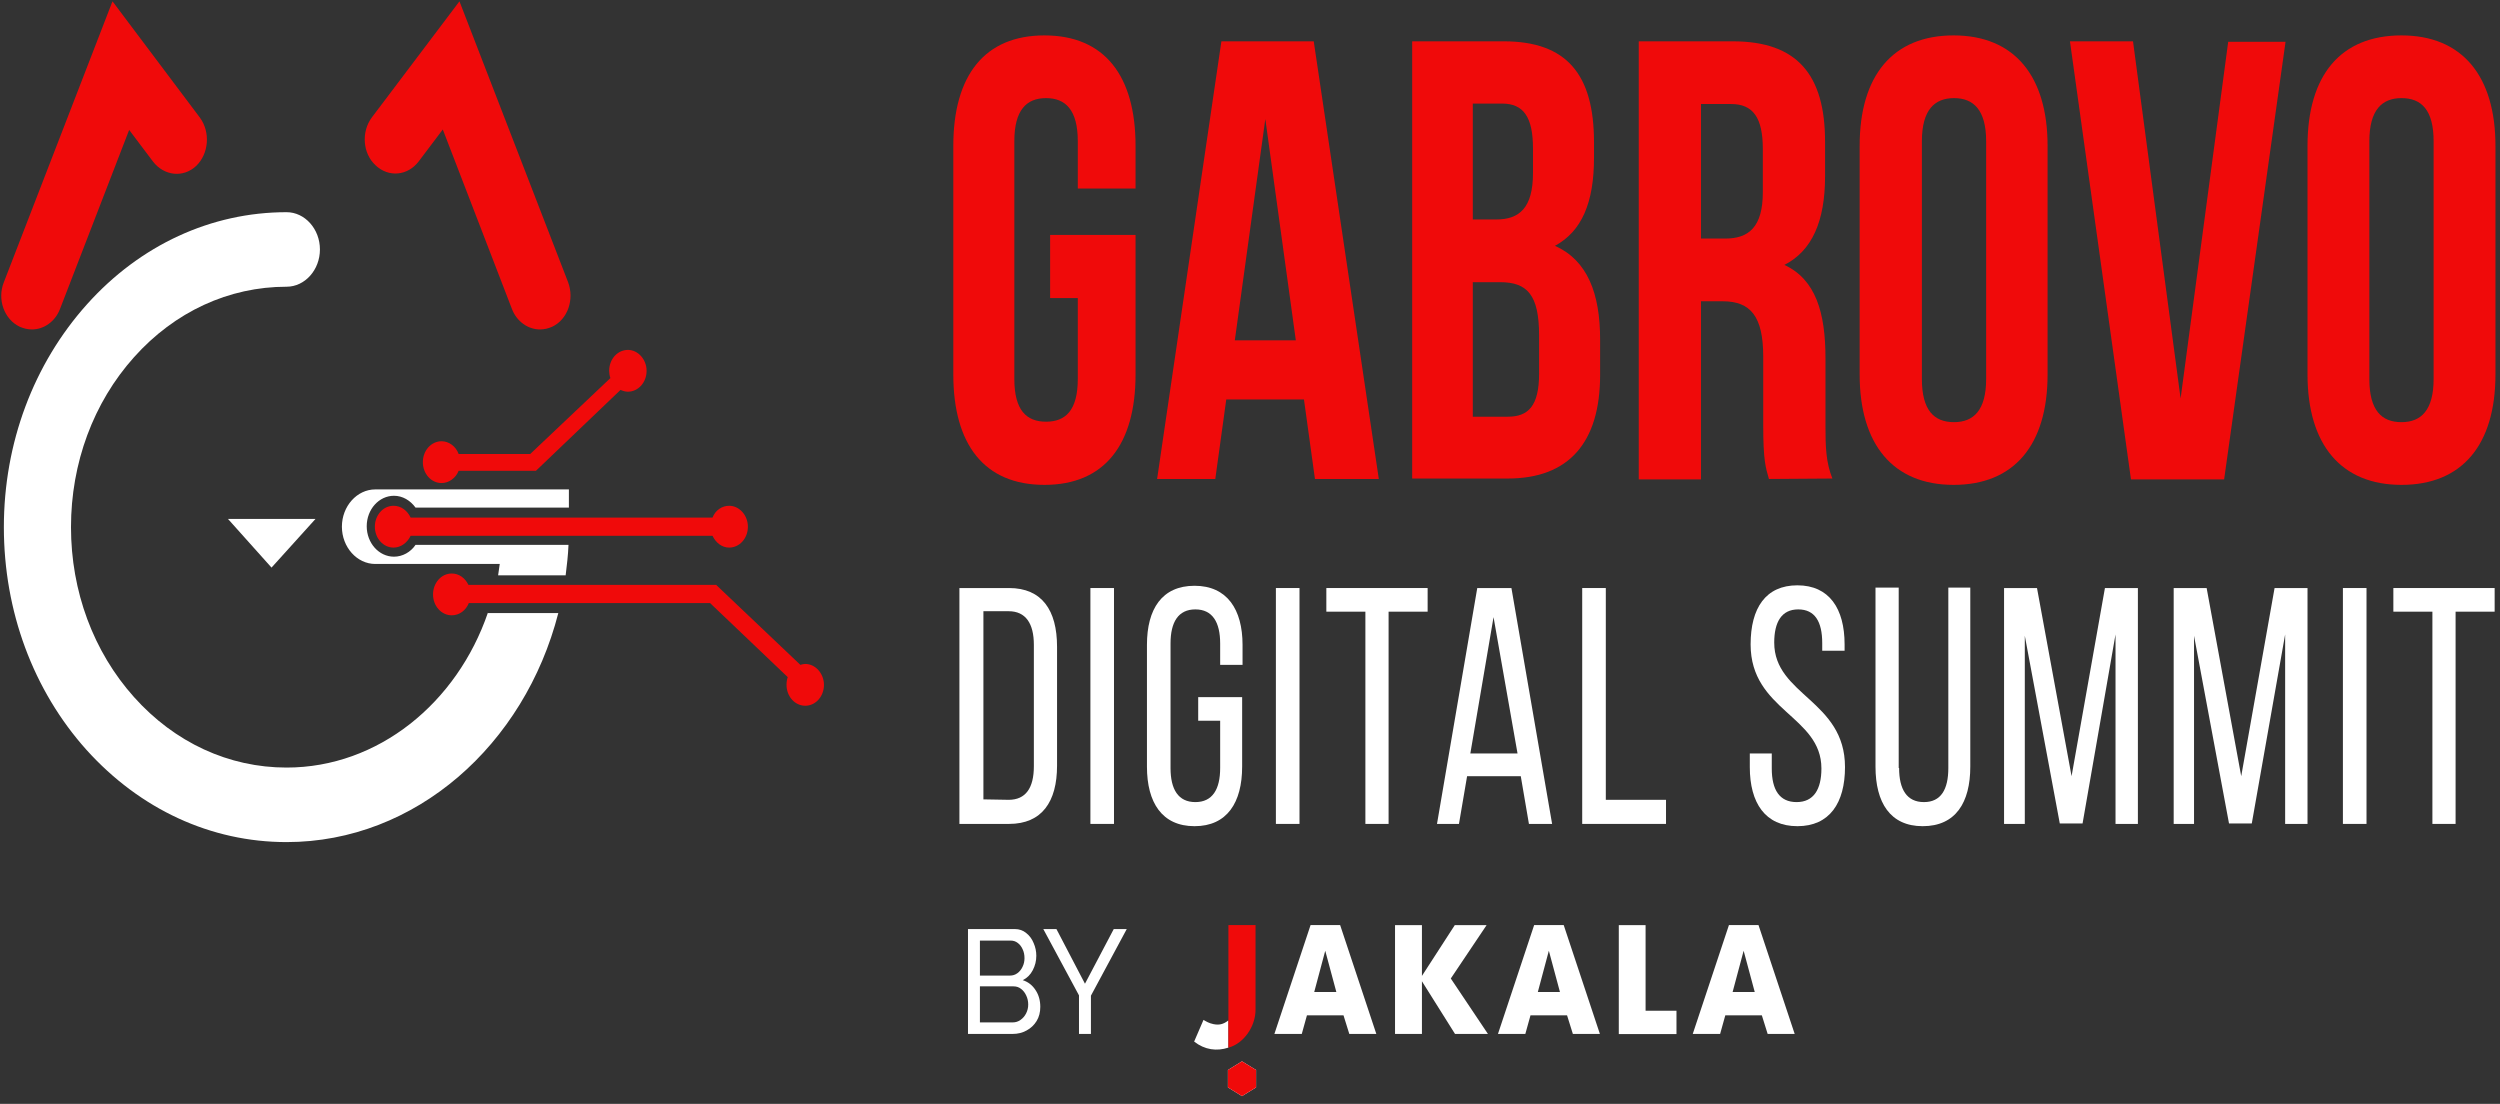 <svg width="154" height="68" viewBox="0 0 154 68" fill="none" xmlns="http://www.w3.org/2000/svg">
<rect x="0" y="0" width="154" height="68" fill="#333333" stroke="none"/>
<g clip-path="url(#clip0_4009_61)">
<path d="M64.688 14.471H69.95V23.066C69.95 27.405 68.021 29.868 64.337 29.868C60.629 29.868 58.724 27.377 58.724 23.066V8.984C58.724 4.644 60.654 2.181 64.337 2.181C68.046 2.181 69.95 4.672 69.95 8.984V11.615H66.392V8.704C66.392 6.772 65.64 6.044 64.437 6.044C63.235 6.044 62.483 6.772 62.483 8.704V23.345C62.483 25.277 63.235 25.977 64.437 25.977C65.64 25.977 66.392 25.277 66.392 23.345V18.362H64.688V14.471Z" fill="#F00A0A"/>
<path d="M84.935 29.505H81.001L80.324 24.605H75.538L74.862 29.505H71.278L75.238 2.545H80.926L84.935 29.505ZM76.064 20.966H79.823L77.944 7.332L76.064 20.966Z" fill="#F00A0A"/>
<path d="M98.191 8.76V9.712C98.191 12.483 97.439 14.247 95.785 15.143C97.79 16.039 98.567 18.082 98.567 20.91V23.093C98.567 27.265 96.637 29.477 92.879 29.477H86.99V2.545H92.628C96.512 2.545 98.191 4.588 98.191 8.76ZM90.724 6.408V13.519H92.177C93.58 13.519 94.432 12.819 94.432 10.663V9.152C94.432 7.22 93.856 6.38 92.528 6.38H90.724V6.408ZM90.724 17.382V25.669H92.879C94.132 25.669 94.808 25.025 94.808 23.009V20.658C94.808 18.166 94.081 17.382 92.403 17.382H90.724Z" fill="#F00A0A"/>
<path d="M108.966 29.505C108.766 28.805 108.615 28.385 108.615 26.201V21.974C108.615 19.482 107.838 18.558 106.109 18.558H104.781V29.532H100.947V2.545H106.736C110.695 2.545 112.424 4.588 112.424 8.732V10.859C112.424 13.631 111.622 15.451 109.918 16.319C111.848 17.214 112.449 19.258 112.449 22.058V26.201C112.449 27.517 112.474 28.469 112.875 29.477L108.966 29.505ZM104.781 6.408V14.695H106.285C107.713 14.695 108.59 13.995 108.59 11.839V9.18C108.59 7.248 107.989 6.408 106.636 6.408H104.781Z" fill="#F00A0A"/>
<path d="M114.554 8.984C114.554 4.644 116.609 2.181 120.343 2.181C124.076 2.181 126.131 4.672 126.131 8.984V23.066C126.131 27.405 124.076 29.868 120.343 29.868C116.609 29.868 114.554 27.377 114.554 23.066V8.984ZM118.388 23.345C118.388 25.277 119.14 26.005 120.368 26.005C121.57 26.005 122.347 25.277 122.347 23.345V8.704C122.347 6.772 121.57 6.044 120.368 6.044C119.165 6.044 118.388 6.772 118.388 8.704V23.345Z" fill="#F00A0A"/>
<path d="M134.325 24.549L137.257 2.573H140.79L137.006 29.532H131.268L127.509 2.545H131.393L134.325 24.549Z" fill="#F00A0A"/>
<path d="M142.143 8.984C142.143 4.644 144.173 2.181 147.932 2.181C151.665 2.181 153.72 4.672 153.72 8.984V23.066C153.72 27.405 151.665 29.868 147.932 29.868C144.198 29.868 142.143 27.377 142.143 23.066V8.984ZM145.952 23.345C145.952 25.277 146.704 26.005 147.932 26.005C149.135 26.005 149.911 25.277 149.911 23.345V8.704C149.911 6.772 149.16 6.044 147.932 6.044C146.729 6.044 145.952 6.772 145.952 8.704V23.345Z" fill="#F00A0A"/>
<path d="M1.967 20.294C1.716 20.294 1.466 20.238 1.215 20.126C0.263 19.678 -0.188 18.446 0.238 17.383L6.929 0.081L12.316 7.248C12.968 8.144 12.867 9.46 12.091 10.216C11.289 10.972 10.111 10.832 9.434 9.964L7.956 8.004L3.696 19.034C3.395 19.818 2.694 20.294 1.967 20.294Z" fill="#F00A0A"/>
<path d="M33.265 20.294C32.538 20.294 31.837 19.818 31.536 19.034L27.276 7.976L25.797 9.936C25.121 10.832 23.943 10.944 23.141 10.188C22.34 9.46 22.239 8.116 22.916 7.22L28.303 0.081L34.994 17.383C35.395 18.446 34.969 19.678 34.017 20.126C33.766 20.238 33.516 20.294 33.265 20.294Z" fill="#F00A0A"/>
<path d="M38.678 21.554C38.051 21.554 37.525 22.114 37.525 22.841C37.525 22.982 37.55 23.149 37.6 23.29L32.663 27.965H28.253C28.078 27.489 27.652 27.181 27.201 27.181C26.574 27.181 26.048 27.741 26.048 28.469C26.048 29.169 26.549 29.756 27.201 29.756C27.652 29.756 28.078 29.448 28.253 29.001H33.014L38.226 24.017C38.352 24.073 38.502 24.129 38.678 24.129C39.304 24.129 39.83 23.569 39.83 22.841C39.83 22.142 39.304 21.554 38.678 21.554Z" fill="#F00A0A"/>
<path d="M49.603 40.899C49.503 40.899 49.403 40.927 49.302 40.955L44.115 36.028H28.855C28.654 35.608 28.278 35.328 27.827 35.328C27.176 35.328 26.675 35.916 26.675 36.615C26.675 37.343 27.201 37.903 27.827 37.903C28.303 37.903 28.704 37.595 28.88 37.147H43.739L48.525 41.711C48.475 41.851 48.45 42.019 48.45 42.187C48.45 42.914 48.977 43.474 49.603 43.474C50.254 43.474 50.756 42.886 50.756 42.187C50.756 41.487 50.229 40.899 49.603 40.899Z" fill="#F00A0A"/>
<path d="M44.917 31.156C44.466 31.156 44.065 31.436 43.89 31.884H25.296C25.096 31.464 24.72 31.156 24.244 31.156C23.592 31.156 23.091 31.744 23.091 32.444C23.091 33.172 23.617 33.732 24.244 33.732C24.695 33.732 25.096 33.424 25.296 33.004H43.89C44.09 33.424 44.466 33.732 44.917 33.732C45.544 33.732 46.07 33.172 46.07 32.444C46.07 31.744 45.544 31.156 44.917 31.156Z" fill="#F00A0A"/>
<path d="M19.433 31.968L16.726 34.964L14.045 31.968H19.433Z" fill="white"/>
<path d="M30.057 37.735C28.153 43.306 23.292 47.282 17.654 47.282C14.095 47.282 10.762 45.742 8.257 42.942C5.751 40.143 4.373 36.419 4.373 32.472C4.373 28.525 5.751 24.801 8.257 22.002C10.762 19.202 14.095 17.662 17.654 17.662C18.781 17.662 19.708 16.627 19.708 15.367C19.708 14.107 18.781 13.071 17.654 13.071C13.018 13.071 8.633 15.087 5.35 18.754C2.067 22.422 0.238 27.293 0.238 32.472C0.238 37.651 2.042 42.523 5.325 46.19C8.633 49.857 12.993 51.873 17.654 51.873C25.597 51.873 32.313 45.882 34.392 37.763H30.057V37.735Z" fill="white"/>
<path d="M23.116 34.74H30.784C30.759 34.964 30.709 35.216 30.684 35.44H34.844C34.919 34.824 34.994 34.208 35.019 33.564H25.597C25.296 34.012 24.795 34.292 24.269 34.292C23.342 34.292 22.59 33.452 22.59 32.416C22.59 31.38 23.342 30.54 24.269 30.54C24.795 30.54 25.271 30.82 25.597 31.268H35.044V30.148H23.116C21.989 30.148 21.061 31.184 21.061 32.444C21.061 33.704 21.989 34.74 23.116 34.74Z" fill="white"/>
<path d="M62.157 36.223C64.187 36.223 65.114 37.595 65.114 39.835V47.17C65.114 49.381 64.187 50.753 62.157 50.753H59.1V36.223H62.157ZM62.132 49.269C63.184 49.269 63.686 48.541 63.686 47.198V39.723C63.686 38.407 63.184 37.651 62.132 37.651H60.578V49.241L62.132 49.269Z" fill="white"/>
<path d="M68.622 36.223H67.169V50.753H68.622V36.223Z" fill="white"/>
<path d="M76.541 39.723V40.955H75.162V39.639C75.162 38.323 74.686 37.539 73.634 37.539C72.581 37.539 72.105 38.323 72.105 39.639V47.31C72.105 48.626 72.581 49.409 73.634 49.409C74.686 49.409 75.162 48.626 75.162 47.31V44.398H73.809V42.942H76.516V47.226C76.516 49.437 75.588 50.893 73.584 50.893C71.579 50.893 70.652 49.437 70.652 47.226V39.723C70.652 37.511 71.579 36.084 73.584 36.084C75.588 36.084 76.541 37.539 76.541 39.723Z" fill="white"/>
<path d="M80.049 36.223H78.595V50.753H80.049V36.223Z" fill="white"/>
<path d="M84.108 50.753V37.679H81.703V36.223H87.942V37.679H85.537V50.753H84.108Z" fill="white"/>
<path d="M90.373 47.814L89.872 50.753H88.519L90.999 36.223H93.104L95.61 50.753H94.182L93.68 47.814H90.373ZM90.573 46.414H93.48L92.002 38.015L90.573 46.414Z" fill="white"/>
<path d="M97.464 50.753V36.223H98.918V49.269H102.626V50.753H97.464Z" fill="white"/>
<path d="M113.627 39.695V40.087H112.249V39.611C112.249 38.295 111.798 37.539 110.77 37.539C109.743 37.539 109.292 38.323 109.292 39.583C109.292 42.83 113.652 43.138 113.652 47.254C113.652 49.465 112.7 50.893 110.72 50.893C108.741 50.893 107.788 49.465 107.788 47.254V46.414H109.141V47.338C109.141 48.654 109.618 49.409 110.67 49.409C111.722 49.409 112.199 48.626 112.199 47.338C112.199 44.09 107.838 43.782 107.838 39.695C107.838 37.455 108.766 36.056 110.72 36.056C112.675 36.056 113.627 37.483 113.627 39.695Z" fill="white"/>
<path d="M116.985 47.31C116.985 48.626 117.461 49.409 118.513 49.409C119.566 49.409 120.017 48.626 120.017 47.31V36.195H121.37V47.226C121.37 49.437 120.468 50.893 118.438 50.893C116.433 50.893 115.531 49.437 115.531 47.226V36.195H116.96V47.31H116.985Z" fill="white"/>
<path d="M128.286 50.725H126.883L124.728 39.163V50.753H123.45V36.223H125.479L127.609 47.814L129.664 36.223H131.694V50.753H130.316V39.079L128.286 50.725Z" fill="white"/>
<path d="M138.71 50.725H137.307L135.152 39.163V50.753H133.899V36.223H135.929L138.059 47.814L140.114 36.223H142.143V50.753H140.765V39.079L138.71 50.725Z" fill="white"/>
<path d="M145.777 36.223H144.323V50.753H145.777V36.223Z" fill="white"/>
<path d="M149.836 50.753V37.679H147.431V36.223H153.67V37.679H151.264V50.753H149.836Z" fill="white"/>
<g clip-path="url(#clip1_4009_61)">
<path d="M82.553 56.986H80.731L78.502 63.692H80.189L80.507 62.546H82.76L83.117 63.692H84.782L82.553 56.986ZM82.319 61.108H80.956L81.635 58.566L82.319 61.108Z" fill="white"/>
<path d="M96.325 56.986H94.503L92.274 63.692H93.96L94.278 62.546H96.531L96.889 63.692H98.554L96.325 56.986ZM96.093 61.108H94.73L95.409 58.566L96.093 61.108Z" fill="white"/>
<path d="M108.324 56.986H106.502L104.273 63.692H105.959L106.278 62.546H108.53L108.888 63.692H110.553L108.324 56.986ZM108.092 61.108H106.729L107.408 58.566L108.092 61.108Z" fill="white"/>
<path d="M89.369 60.275L91.574 56.989H89.614L87.591 60.116V56.989H85.934V63.692H87.591V60.446L89.63 63.692H91.658L89.369 60.275Z" fill="white"/>
<path d="M101.368 62.262V56.989H99.718V63.7H103.271V62.262H101.368Z" fill="white"/>
<path d="M77.375 66.984V65.912L76.506 65.378L75.639 65.912V66.984L76.506 67.521L77.375 66.984Z" fill="white"/>
<path d="M77.375 66.984V65.912L76.506 65.378L75.639 65.912V66.984L76.506 67.521L77.375 66.984Z" fill="#F00A0A"/>
<path d="M75.67 62.856C75.355 63.106 75.083 63.155 74.749 63.086C74.472 63.03 74.303 62.924 74.135 62.825L73.559 64.161C74.206 64.67 74.947 64.772 75.67 64.533V62.853V62.856Z" fill="white"/>
<path d="M75.67 64.536C76.633 64.275 77.341 63.217 77.341 62.2V56.986H75.67V64.536Z" fill="#F00A0A"/>
</g>
<path d="M64.082 62.025C64.082 62.359 64.006 62.65 63.853 62.899C63.701 63.147 63.494 63.341 63.232 63.481C62.976 63.62 62.693 63.69 62.382 63.69H59.628V57.23H62.513C62.785 57.23 63.02 57.312 63.216 57.476C63.417 57.633 63.57 57.84 63.673 58.094C63.782 58.343 63.837 58.604 63.837 58.877C63.837 59.192 63.763 59.49 63.616 59.769C63.474 60.042 63.27 60.245 63.003 60.378C63.336 60.487 63.597 60.691 63.788 60.988C63.984 61.279 64.082 61.625 64.082 62.025ZM63.338 61.88C63.338 61.679 63.297 61.494 63.216 61.325C63.139 61.155 63.033 61.018 62.897 60.915C62.766 60.812 62.614 60.76 62.439 60.76H60.363V62.98H62.382C62.562 62.98 62.723 62.929 62.864 62.826C63.011 62.723 63.126 62.589 63.208 62.425C63.295 62.256 63.338 62.074 63.338 61.88ZM60.363 57.94V60.096H62.21C62.385 60.096 62.537 60.048 62.668 59.951C62.804 59.854 62.911 59.723 62.987 59.559C63.069 59.396 63.109 59.217 63.109 59.023C63.109 58.816 63.071 58.634 62.995 58.477C62.924 58.313 62.823 58.182 62.693 58.085C62.567 57.988 62.423 57.94 62.26 57.94H60.363Z" fill="white"/>
<path d="M65.076 57.23L66.834 60.597L68.607 57.23H69.408L67.201 61.334V63.69H66.466V61.315L64.267 57.23H65.076Z" fill="white"/>
</g>
<defs>
<clipPath id="clip0_4009_61">
<rect width="154" height="68" fill="white"/>
</clipPath>
<clipPath id="clip1_4009_61">
<rect width="36.994" height="10.535" fill="white" transform="translate(73.559 56.986)"/>
</clipPath>
</defs>
</svg>
